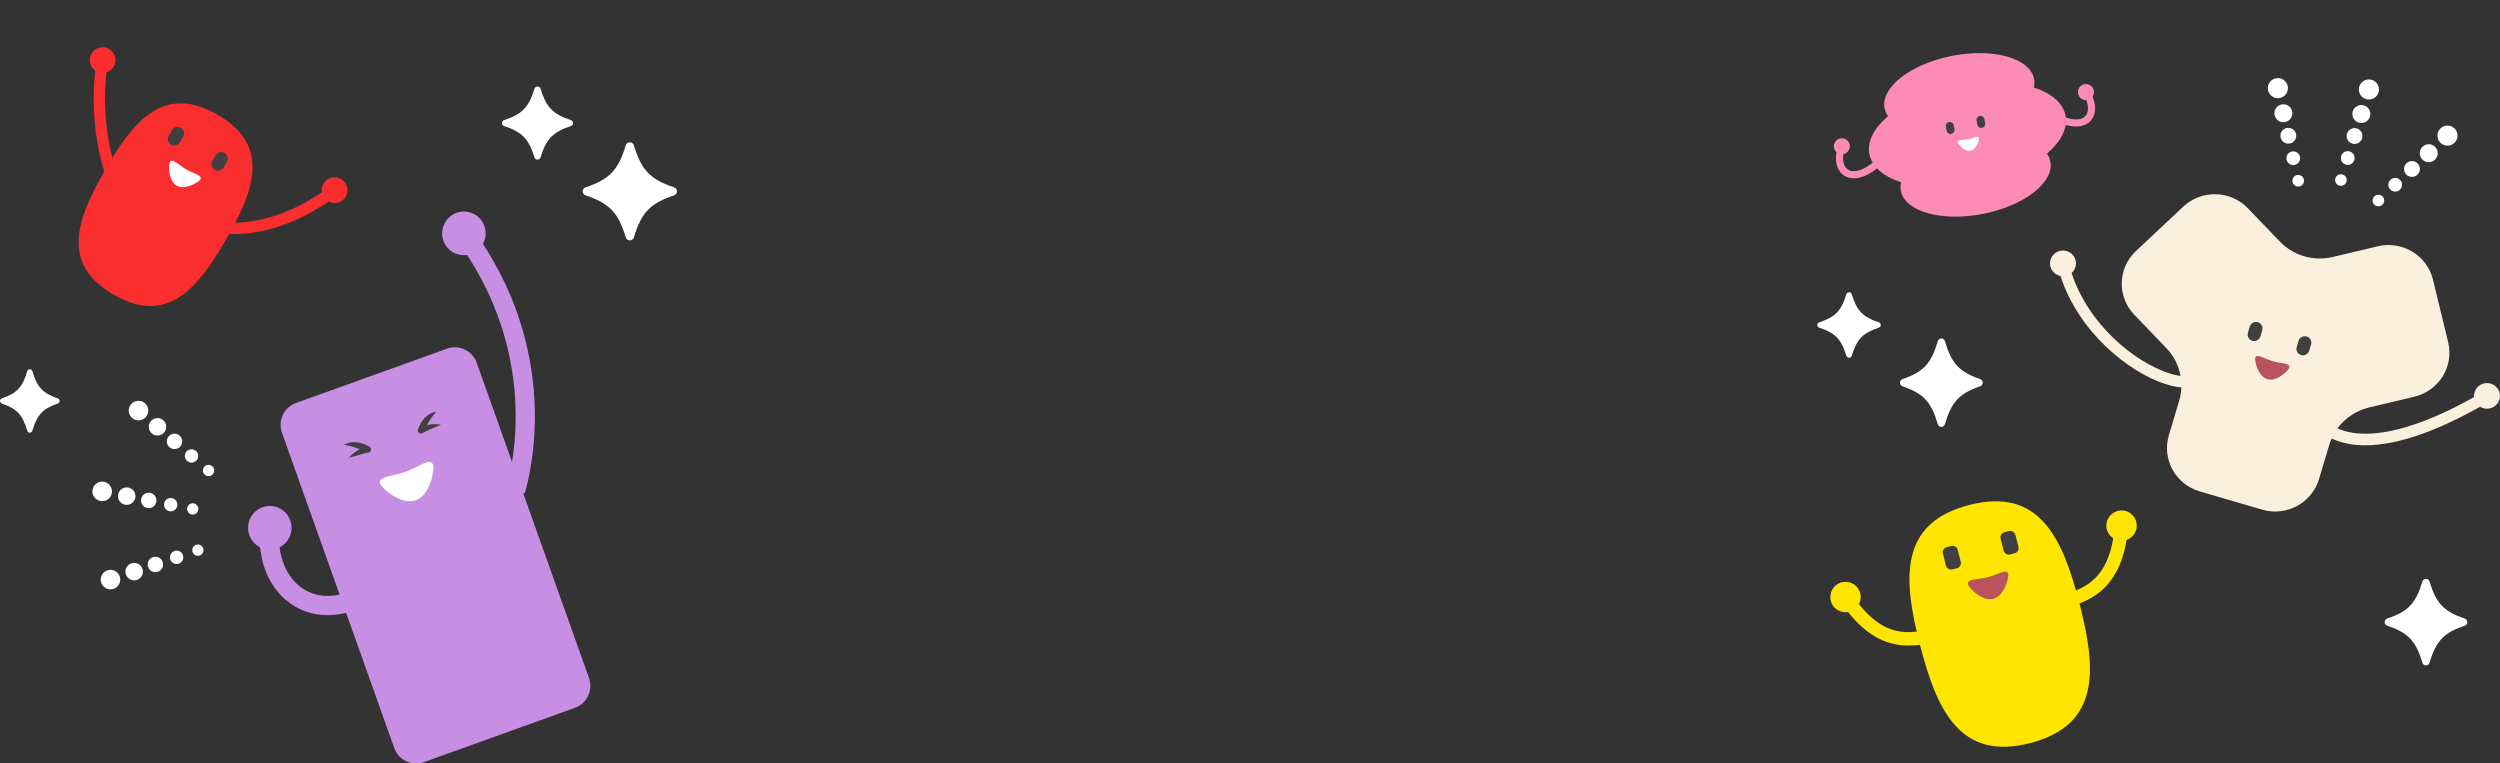 <svg width="1300" height="397" viewBox="0 0 1300 397" fill="none" xmlns="http://www.w3.org/2000/svg">
<rect x="0" y="0" width="1300" height="397" fill="#333333" stroke="none"/>
<g clip-path="url(#clip0_9_2)">
<path d="M1074.08 60.112C1072.78 53.498 1066.64 48.45 1057.62 45.491C1057.96 43.989 1058.01 42.489 1057.72 41.017C1055.59 30.195 1036.45 24.837 1014.98 29.06C993.514 33.282 977.848 45.479 979.979 56.301C980.273 57.778 980.886 59.144 981.772 60.404C974.542 66.556 970.781 73.56 972.084 80.168C973.389 86.781 979.526 91.83 988.554 94.787C988.216 96.289 988.165 97.789 988.456 99.26C990.59 110.088 1009.72 115.44 1031.19 111.22C1052.65 106.998 1068.32 94.801 1066.19 83.978C1065.9 82.507 1065.28 81.136 1064.4 79.875C1071.62 73.719 1075.39 66.72 1074.08 60.112Z" fill="#FC8CB6"/>
<path d="M1014.69 69.615C1013.56 69.835 1012.46 69.102 1012.23 67.968L1011.83 65.904C1011.6 64.774 1012.34 63.677 1013.47 63.45C1014.6 63.231 1015.7 63.964 1015.92 65.098L1016.33 67.162C1016.56 68.291 1015.82 69.389 1014.69 69.615Z" fill="#404040"/>
<path d="M1030.65 66.474C1029.52 66.694 1028.43 65.961 1028.2 64.827L1027.79 62.763C1027.57 61.633 1028.3 60.535 1029.44 60.309C1030.57 60.09 1031.66 60.822 1031.89 61.957L1032.3 64.021C1032.52 65.15 1031.79 66.248 1030.65 66.474Z" fill="#404040"/>
<path d="M1075.24 65.259C1073.28 64.785 1071.04 63.969 1068.5 62.695L1070.15 59.403C1076.68 62.682 1082.02 63.014 1084.44 60.294C1086.6 57.861 1086.05 53.197 1083.09 48.696L1086.16 46.668C1090.12 52.677 1090.53 58.988 1087.19 62.744C1085.84 64.264 1082.32 66.972 1075.24 65.256L1075.24 65.259Z" fill="#FC8CB6"/>
<path d="M1088.01 45.366C1086.62 43.536 1084.01 43.177 1082.19 44.56C1080.36 45.944 1080 48.555 1081.39 50.385C1082.77 52.215 1085.38 52.576 1087.21 51.191C1089.04 49.807 1089.39 47.196 1088.01 45.366Z" fill="#FC8CB6"/>
<path d="M970.863 90.903C972.668 90.004 974.668 88.719 976.862 86.914L974.523 84.066C968.885 88.706 963.751 90.218 960.792 88.097C958.142 86.203 957.636 81.539 959.527 76.486L956.078 75.193C953.554 81.932 954.562 88.171 958.646 91.095C960.299 92.282 964.342 94.139 970.863 90.903Z" fill="#FC8CB6"/>
<path d="M953.98 74.333C954.921 72.242 957.387 71.315 959.472 72.261C961.563 73.205 962.492 75.673 961.548 77.759C960.607 79.85 958.143 80.782 956.055 79.832C953.965 78.888 953.036 76.419 953.98 74.333Z" fill="#FC8CB6"/>
<path d="M1018.01 73.975C1018.22 75.028 1021.58 78.97 1024.66 78.371C1027.74 77.772 1029.36 72.851 1029.15 71.801C1029.12 71.643 1029.03 71.503 1028.9 71.377C1028.15 70.665 1026.11 71.886 1023.49 72.397C1020.87 72.906 1018.52 72.542 1018.09 73.483C1018.01 73.65 1017.98 73.813 1018.02 73.973L1018.01 73.975Z" fill="white"/>
</g>
<g clip-path="url(#clip1_9_2)">
<path d="M54.671 88.336C69.571 62.473 85.373 43.66 113.078 59.615C140.784 75.571 132.44 98.683 117.549 124.54C102.658 150.398 86.848 169.217 59.142 153.261C31.436 137.305 39.78 114.193 54.671 88.336Z" fill="#FA2E2E"/>
<path d="M95.228 71.054C96.156 69.442 95.603 67.385 93.993 66.458C92.384 65.531 90.326 66.085 89.398 67.697L87.707 70.634C86.779 72.245 87.332 74.303 88.941 75.23C90.551 76.157 92.608 75.602 93.536 73.991L95.228 71.054Z" fill="#404040"/>
<path d="M117.968 84.147C118.896 82.536 118.344 80.478 116.734 79.552C115.124 78.625 113.067 79.179 112.139 80.791L110.447 83.728C109.519 85.339 110.072 87.397 111.682 88.324C113.292 89.251 115.349 88.696 116.277 87.085L117.968 84.147Z" fill="#404040"/>
<path d="M104.253 93.281C103.394 94.773 96.206 99.038 91.833 96.519C87.453 93.997 87.532 85.646 88.392 84.154C88.523 83.931 88.726 83.759 88.993 83.643C90.521 82.953 92.996 85.882 96.725 88.031C100.446 90.178 104.225 90.843 104.399 92.513C104.428 92.811 104.381 93.073 104.257 93.298L104.253 93.281Z" fill="white"/>
<path d="M64.435 104.156C63.551 103.917 62.575 103.44 61.575 102.588C57.124 98.825 53.038 88.198 50.647 74.159C48.115 59.283 48.036 43.426 50.449 30.667C50.753 29.057 52.303 27.996 53.914 28.3C55.525 28.604 56.586 30.154 56.282 31.765C53.795 44.942 54.088 61.194 57.086 76.347C60.248 92.311 64.632 98.056 65.959 98.424C67.482 97.897 69.152 98.679 69.71 100.203C70.282 101.738 69.497 103.445 67.954 104.014C67.187 104.3 65.932 104.563 64.435 104.156Z" fill="#FA2E2E"/>
<path d="M46.788 29.972C47.468 26.339 50.971 23.95 54.603 24.638C58.234 25.326 60.624 28.828 59.936 32.459C59.248 36.09 55.746 38.479 52.114 37.791C48.49 37.105 46.1 33.603 46.788 29.972Z" fill="#FA2E2E"/>
<path d="M109.059 120.26C107.65 119.878 106.486 119.459 105.573 119.039C104.748 118.667 102.566 117.666 102.426 115.496C102.348 114.338 102.913 113.237 103.906 112.613C105.297 111.736 107.128 112.155 107.999 113.536C108.028 113.575 108.047 113.62 108.069 113.657C110.048 114.539 116.775 116.561 127.595 115.492C137.786 114.488 153.79 110.381 172.184 96.52C173.494 95.535 175.352 95.797 176.337 97.107C177.322 98.417 177.061 100.274 175.751 101.259C145.776 123.845 120.096 123.248 109.047 120.249L109.059 120.26Z" fill="#FA2E2E"/>
<path d="M169.949 93.546C172.905 91.322 177.096 91.912 179.322 94.86C181.547 97.815 180.958 102.006 178.009 104.232C175.054 106.456 170.862 105.867 168.636 102.918C166.412 99.963 167 95.772 169.949 93.546Z" fill="#FA2E2E"/>
</g>
<g clip-path="url(#clip2_9_2)">
<path d="M232.455 181.314L153.927 209.543C147.647 211.801 144.378 218.745 146.626 225.053L205.014 388.957C207.262 395.266 214.175 398.55 220.455 396.292L298.982 368.063C305.262 365.806 308.531 358.861 306.284 352.553L247.895 188.649C245.648 182.341 238.735 179.057 232.455 181.314Z" fill="#C88EE3"/>
<path d="M225.155 241.554C226.08 244.155 223.834 257.363 216.236 260.097C208.638 262.831 198.556 254.057 197.631 251.443C197.499 251.058 197.499 250.633 197.631 250.168C198.371 247.58 204.502 247.607 210.964 245.27C217.425 242.948 222.142 239.032 224.349 240.545C224.746 240.824 225.01 241.142 225.155 241.541V241.554Z" fill="white"/>
<path d="M178.894 231.36C182.911 228.785 188.369 229.939 192.214 232.395C192.967 232.886 193.165 233.908 192.676 234.652C191.817 235.78 190.549 235.262 189.175 235.833C186.545 236.59 183.995 237.333 181.313 238.143C183.968 235.143 187.232 232.992 191.209 232.13L190.47 235.143C186.823 233.298 183.096 231.904 178.881 231.36H178.894Z" fill="#404040"/>
<path d="M226.939 214.078C224.019 217.184 222.024 220.635 220.372 224.378L217.901 222.52C221.521 220.648 225.406 220.237 229.357 220.86C227.6 221.577 225.935 222.32 224.27 223.024C222.856 223.635 220.94 224.365 219.79 225.174C218.562 226.117 216.765 224.736 217.32 223.316C218.76 218.989 222.248 214.648 226.952 214.091L226.939 214.078Z" fill="#404040"/>
<path d="M201.49 308.107C184.589 320.584 167.148 323.292 153.657 315.527C140.496 307.961 133.466 292.02 135.329 273.941L145.292 274.977C143.865 288.834 149.111 301.324 158.638 306.806C168.694 312.58 181.801 310.178 195.57 300.01L201.503 308.121L201.49 308.107Z" fill="#C88EE3"/>
<path d="M129.066 273.291C129.7 267.052 135.25 262.526 141.46 263.163C147.671 263.8 152.177 269.375 151.542 275.614C150.908 281.852 145.358 286.379 139.148 285.741C132.938 285.104 128.419 279.529 129.066 273.291Z" fill="#C88EE3"/>
<path d="M272.883 256.5L269.13 255.464L263.105 254.363C263.118 254.257 263.197 253.911 263.369 253.341C266.633 242.164 280.745 183.416 237.206 124.335L245.253 118.349C291.606 181.252 276.477 244.195 272.975 256.181L272.883 256.5Z" fill="#C88EE3"/>
<path d="M250.301 114.593C246.588 109.562 239.518 108.5 234.497 112.23C229.489 115.96 228.432 123.061 232.145 128.105C235.858 133.136 242.927 134.198 247.949 130.468C252.957 126.738 254.014 119.637 250.301 114.593Z" fill="#C88EE3"/>
</g>
<g clip-path="url(#clip3_9_2)">
<path d="M1273.06 177.94L1265.15 145.446C1262.08 132.817 1249.23 125.04 1236.44 128.074L1213.02 133.633C1203.04 136.005 1192.55 132.925 1185.5 125.579L1168.93 108.331C1159.88 98.906 1144.81 98.52 1135.28 107.468L1110.74 130.476C1101.19 139.409 1100.8 154.301 1109.86 163.71L1126.44 180.959C1133.5 188.305 1136.06 198.823 1133.14 208.526L1127.81 226.313C1124.08 238.757 1131.27 251.847 1143.87 255.528L1176.3 265.014C1188.9 268.695 1202.16 261.595 1205.88 249.152L1211.21 231.364C1214.13 221.647 1222.07 214.208 1232.03 211.852L1255.45 206.293C1268.24 203.259 1276.11 190.569 1273.04 177.94H1273.06Z" fill="#FBEFDE"/>
<path d="M1174.1 167.549L1174.09 167.545C1172.29 167.021 1170.41 168.03 1169.88 169.8L1168.91 173.049C1168.38 174.818 1169.4 176.678 1171.19 177.202L1171.2 177.206C1173 177.73 1174.88 176.721 1175.41 174.951L1176.38 171.703C1176.92 169.933 1175.89 168.073 1174.1 167.549Z" fill="#404040"/>
<path d="M1199.47 174.976L1199.46 174.972C1197.67 174.447 1195.78 175.457 1195.25 177.227L1194.28 180.475C1193.75 182.245 1194.77 184.104 1196.56 184.629L1196.58 184.633C1198.37 185.157 1200.25 184.148 1200.78 182.378L1201.76 179.129C1202.29 177.36 1201.26 175.5 1199.47 174.976Z" fill="#404040"/>
<path d="M1190.43 191.154C1189.93 192.802 1183.9 198.592 1179.02 197.16C1174.14 195.728 1172.25 187.627 1172.75 185.979C1172.83 185.733 1172.98 185.517 1173.22 185.348C1174.56 184.332 1177.66 186.595 1181.82 187.812C1185.99 189.029 1189.84 188.798 1190.4 190.369C1190.49 190.646 1190.51 190.908 1190.45 191.154H1190.43Z" fill="#B9545F"/>
<path d="M1135.98 201.534C1131.32 201.534 1126.17 199.871 1122.85 198.577C1102.27 190.476 1076.85 167.853 1069.73 137.299C1069.35 135.713 1070.37 134.126 1071.97 133.757C1073.58 133.387 1075.18 134.388 1075.56 135.974C1082.2 164.45 1105.89 185.548 1125.08 193.079C1132.47 195.974 1137.57 196.098 1139.36 194.912C1140.74 194.003 1142.59 194.373 1143.51 195.743C1144.43 197.099 1144.06 198.931 1142.67 199.84C1140.8 201.072 1138.46 201.534 1135.98 201.534Z" fill="#FBEFDE"/>
<path d="M1079.38 135.682C1078.66 132.063 1075.12 129.706 1071.47 130.399C1067.82 131.092 1065.41 134.604 1066.12 138.223C1066.84 141.842 1070.38 144.198 1074.03 143.505C1077.69 142.797 1080.08 139.301 1079.36 135.697L1079.38 135.682Z" fill="#FBEFDE"/>
<path d="M1229.96 231.549C1217.75 231.549 1208.13 227.561 1201.56 219.522C1200.52 218.259 1200.72 216.395 1202.02 215.363C1203.29 214.332 1205.18 214.532 1206.23 215.81C1219.67 232.258 1250.95 227.684 1292.08 203.259C1293.5 202.412 1295.34 202.874 1296.18 204.275C1297.04 205.677 1296.57 207.494 1295.15 208.325C1269.16 223.757 1247.02 231.549 1229.96 231.549Z" fill="#FBEFDE"/>
<path d="M1296.68 211.606C1299.89 209.727 1300.95 205.646 1299.05 202.473C1297.15 199.301 1293.01 198.254 1289.8 200.132C1286.59 202.011 1285.53 206.092 1287.43 209.265C1289.33 212.437 1293.47 213.485 1296.68 211.606Z" fill="#FBEFDE"/>
</g>
<g clip-path="url(#clip4_9_2)">
<path d="M998.353 335.225C989.555 301.057 987.344 272.081 1023.9 262.62C1060.46 253.159 1072.52 279.594 1081.32 313.772C1090.12 347.951 1092.33 376.927 1055.77 386.377C1019.21 395.839 1007.15 369.403 998.353 335.225Z" fill="#FFE500"/>
<path d="M1014.63 283.902L1012.29 284.507C1010.81 284.89 1009.92 286.4 1010.3 287.881L1011.9 294.106C1012.29 295.587 1013.79 296.477 1015.27 296.095L1017.61 295.489C1019.09 295.107 1019.98 293.596 1019.6 292.116L1018 285.89C1017.62 284.41 1016.11 283.519 1014.63 283.902Z" fill="#404040"/>
<path d="M1044.64 276.131L1042.3 276.736C1040.82 277.119 1039.93 278.629 1040.31 280.11L1041.91 286.335C1042.29 287.816 1043.8 288.706 1045.28 288.324L1047.62 287.718C1049.1 287.336 1049.99 285.825 1049.61 284.345L1048 278.119C1047.62 276.639 1046.12 275.748 1044.64 276.131Z" fill="#404040"/>
<path d="M1044.27 298.373C1044.78 300.352 1042.24 309.891 1036.47 311.392C1030.69 312.893 1023.85 305.762 1023.35 303.793C1023.27 303.5 1023.3 303.182 1023.43 302.858C1024.15 301.014 1028.66 301.434 1033.58 300.162C1038.49 298.89 1042.23 296.336 1043.75 297.593C1044.02 297.823 1044.2 298.072 1044.27 298.373Z" fill="#B9545F"/>
<path d="M982.488 334.258C974.278 331.776 965.547 325.631 956.745 312.426L962.575 308.531C978.929 333.072 993.03 329.71 1006.67 326.453C1009.4 325.803 1011.99 325.183 1014.55 324.814L1015.54 331.765C1013.31 332.087 1010.87 332.668 1008.29 333.281C1000.91 335.046 992.057 337.147 982.488 334.258Z" fill="#FFE500"/>
<path d="M953.087 314.867C950.667 311.226 951.644 306.313 955.273 303.878C958.902 301.442 963.815 302.429 966.246 306.063C968.666 309.704 967.689 314.617 964.06 317.052C960.423 319.477 955.518 318.5 953.087 314.867Z" fill="#FFE500"/>
<path d="M1064.61 319.075L1062.12 312.514C1064.53 311.599 1067.1 310.881 1069.81 310.124C1083.32 306.361 1097.27 302.462 1099.74 273.055L1106.73 273.636C1103.87 307.911 1085.27 313.095 1071.69 316.887C1069.13 317.597 1066.72 318.276 1064.62 319.076L1064.61 319.075Z" fill="#FFE500"/>
<path d="M1095.34 272.687C1095.7 268.325 1099.53 265.091 1103.87 265.453C1108.23 265.817 1111.46 269.648 1111.09 274C1110.73 278.362 1106.9 281.596 1102.56 281.234C1098.2 280.87 1094.97 277.039 1095.34 272.687Z" fill="#FFE500"/>
</g>
<g clip-path="url(#clip5_9_2)">
<path d="M56.193 296.462C53.474 297.16 51.836 299.93 52.535 302.649C53.233 305.367 56.002 307.005 58.721 306.307C61.439 305.609 63.077 302.839 62.379 300.121C61.681 297.402 58.911 295.764 56.193 296.462Z" fill="white"/>
<path d="M68.643 292.837C66.212 293.462 64.747 295.939 65.372 298.37C65.996 300.801 68.473 302.265 70.904 301.641C73.335 301.017 74.8 298.54 74.175 296.109C73.551 293.678 71.074 292.213 68.643 292.837Z" fill="white"/>
<path d="M79.812 289.635C77.668 290.186 76.377 292.37 76.927 294.513C77.478 296.657 79.662 297.948 81.805 297.398C83.949 296.848 85.24 294.664 84.69 292.52C84.139 290.376 81.956 289.085 79.812 289.635Z" fill="white"/>
<path d="M90.988 286.438C89.132 286.914 88.014 288.806 88.49 290.662C88.967 292.518 90.858 293.636 92.715 293.16C94.571 292.683 95.689 290.792 95.212 288.936C94.736 287.079 92.845 285.961 90.988 286.438Z" fill="white"/>
<path d="M102.165 283.24C100.596 283.643 99.651 285.241 100.054 286.81C100.457 288.379 102.055 289.324 103.624 288.921C105.193 288.518 106.138 286.92 105.735 285.351C105.332 283.783 103.734 282.837 102.165 283.24Z" fill="white"/>
<path d="M51.868 250.598C49.15 251.296 47.512 254.066 48.21 256.785C48.908 259.503 51.678 261.141 54.396 260.443C57.114 259.745 58.752 256.975 58.054 254.257C57.356 251.538 54.587 249.9 51.868 250.598Z" fill="white"/>
<path d="M64.761 253.59C62.33 254.215 60.865 256.692 61.489 259.123C62.114 261.554 64.591 263.018 67.022 262.394C69.453 261.77 70.918 259.293 70.293 256.862C69.669 254.431 67.192 252.966 64.761 253.59Z" fill="white"/>
<path d="M76.332 256.327C74.188 256.878 72.897 259.062 73.447 261.205C73.998 263.349 76.182 264.64 78.325 264.09C80.469 263.54 81.76 261.356 81.21 259.212C80.659 257.068 78.475 255.777 76.332 256.327Z" fill="white"/>
<path d="M87.903 259.064C86.046 259.541 84.928 261.432 85.405 263.288C85.881 265.144 87.773 266.263 89.629 265.786C91.485 265.309 92.603 263.418 92.127 261.562C91.65 259.706 89.759 258.587 87.903 259.064Z" fill="white"/>
<path d="M99.48 261.799C97.911 262.202 96.966 263.8 97.369 265.369C97.772 266.938 99.37 267.883 100.939 267.48C102.507 267.077 103.453 265.479 103.05 263.91C102.647 262.342 101.049 261.396 99.48 261.799Z" fill="white"/>
<path d="M70.759 208.571C68.041 209.269 66.403 212.039 67.101 214.757C67.799 217.476 70.569 219.114 73.287 218.416C76.006 217.718 77.644 214.948 76.946 212.23C76.248 209.511 73.478 207.873 70.759 208.571Z" fill="white"/>
<path d="M80.77 217.544C78.339 218.168 76.874 220.645 77.498 223.076C78.123 225.507 80.6 226.972 83.031 226.347C85.462 225.723 86.926 223.246 86.302 220.815C85.678 218.384 83.201 216.919 80.77 217.544Z" fill="white"/>
<path d="M89.753 225.637C87.609 226.188 86.317 228.372 86.868 230.515C87.418 232.659 89.603 233.951 91.746 233.4C93.89 232.85 95.181 230.666 94.631 228.522C94.08 226.378 91.896 225.087 89.753 225.637Z" fill="white"/>
<path d="M98.736 233.731C96.879 234.207 95.761 236.099 96.238 237.955C96.714 239.811 98.605 240.929 100.462 240.453C102.318 239.976 103.436 238.085 102.96 236.229C102.483 234.372 100.592 233.254 98.736 233.731Z" fill="white"/>
<path d="M107.725 241.823C106.156 242.225 105.211 243.824 105.613 245.393C106.016 246.961 107.615 247.907 109.183 247.504C110.752 247.101 111.697 245.503 111.295 243.934C110.892 242.365 109.293 241.42 107.725 241.823Z" fill="white"/>
</g>
<g clip-path="url(#clip6_9_2)">
<path d="M1189.66 45.094C1189.25 42.238 1186.61 40.256 1183.75 40.666C1180.89 41.077 1178.91 43.725 1179.32 46.581C1179.73 49.437 1182.38 51.419 1185.24 51.009C1188.09 50.598 1190.07 47.95 1189.66 45.094Z" fill="white"/>
<path d="M1191.98 58.222C1191.61 55.668 1189.25 53.895 1186.69 54.262C1184.14 54.629 1182.37 56.997 1182.73 59.551C1183.1 62.105 1185.47 63.878 1188.02 63.511C1190.58 63.144 1192.35 60.776 1191.98 58.222Z" fill="white"/>
<path d="M1194.01 69.992C1193.69 67.74 1191.6 66.177 1189.35 66.501C1187.09 66.825 1185.53 68.913 1185.85 71.165C1186.18 73.417 1188.27 74.98 1190.52 74.656C1192.77 74.332 1194.33 72.244 1194.01 69.992Z" fill="white"/>
<path d="M1196.03 81.77C1195.75 79.82 1193.94 78.467 1191.99 78.747C1190.04 79.027 1188.69 80.835 1188.97 82.785C1189.25 84.736 1191.06 86.089 1193.01 85.809C1194.96 85.528 1196.31 83.72 1196.03 81.77Z" fill="white"/>
<path d="M1198.06 93.548C1197.82 91.9 1196.29 90.756 1194.64 90.993C1192.99 91.23 1191.85 92.758 1192.09 94.406C1192.32 96.055 1193.85 97.198 1195.5 96.962C1197.15 96.725 1198.29 95.196 1198.06 93.548Z" fill="white"/>
<path d="M1237.02 45.783C1236.61 42.927 1233.96 40.945 1231.1 41.355C1228.25 41.766 1226.26 44.414 1226.67 47.27C1227.08 50.126 1229.73 52.108 1232.59 51.698C1235.44 51.287 1237.43 48.639 1237.02 45.783Z" fill="white"/>
<path d="M1232.52 58.626C1232.16 56.072 1229.79 54.299 1227.23 54.666C1224.68 55.033 1222.91 57.401 1223.27 59.955C1223.64 62.509 1226.01 64.282 1228.56 63.915C1231.12 63.548 1232.89 61.18 1232.52 58.626Z" fill="white"/>
<path d="M1228.44 70.146C1228.11 67.894 1226.02 66.331 1223.77 66.654C1221.52 66.978 1219.96 69.066 1220.28 71.318C1220.61 73.57 1222.69 75.133 1224.95 74.81C1227.2 74.486 1228.76 72.398 1228.44 70.146Z" fill="white"/>
<path d="M1224.35 81.666C1224.07 79.716 1222.26 78.362 1220.31 78.643C1218.36 78.923 1217.01 80.731 1217.29 82.681C1217.57 84.631 1219.38 85.985 1221.33 85.704C1223.28 85.424 1224.63 83.616 1224.35 81.666Z" fill="white"/>
<path d="M1220.27 93.192C1220.03 91.544 1218.5 90.4 1216.85 90.637C1215.21 90.874 1214.06 92.402 1214.3 94.05C1214.53 95.699 1216.06 96.843 1217.71 96.606C1219.36 96.369 1220.5 94.841 1220.27 93.192Z" fill="white"/>
<path d="M1277.86 69.77C1277.45 66.914 1274.8 64.932 1271.95 65.342C1269.09 65.753 1267.11 68.401 1267.52 71.257C1267.93 74.113 1270.58 76.095 1273.43 75.685C1276.29 75.274 1278.27 72.626 1277.86 69.77Z" fill="white"/>
<path d="M1267.58 79.001C1267.21 76.447 1264.84 74.674 1262.29 75.042C1259.73 75.409 1257.96 77.777 1258.33 80.331C1258.7 82.885 1261.06 84.658 1263.62 84.29C1266.17 83.923 1267.94 81.555 1267.58 79.001Z" fill="white"/>
<path d="M1258.31 87.28C1257.98 85.028 1255.89 83.465 1253.64 83.788C1251.39 84.112 1249.83 86.2 1250.15 88.452C1250.47 90.704 1252.56 92.267 1254.81 91.944C1257.07 91.62 1258.63 89.532 1258.31 87.28Z" fill="white"/>
<path d="M1249.03 95.558C1248.75 93.608 1246.95 92.255 1245 92.535C1243.05 92.815 1241.69 94.623 1241.97 96.573C1242.25 98.523 1244.06 99.877 1246.01 99.597C1247.96 99.316 1249.31 97.508 1249.03 95.558Z" fill="white"/>
<path d="M1239.76 103.843C1239.53 102.195 1238 101.051 1236.35 101.288C1234.7 101.525 1233.56 103.053 1233.79 104.701C1234.03 106.349 1235.56 107.493 1237.21 107.256C1238.86 107.019 1240 105.491 1239.76 103.843Z" fill="white"/>
</g>
<g clip-path="url(#clip7_9_2)">
<path d="M350.519 101.577C338.144 105.702 333.511 110.519 329.607 123.446C328.98 125.516 326.034 125.516 325.408 123.446C321.504 110.519 316.863 105.702 304.495 101.577C302.514 100.914 302.514 98.086 304.495 97.423C316.87 93.298 321.504 88.481 325.408 75.554C326.034 73.484 328.98 73.484 329.607 75.554C333.511 88.481 338.151 93.298 350.519 97.423C352.501 98.086 352.501 100.914 350.519 101.577Z" fill="white"/>
</g>
<g clip-path="url(#clip8_9_2)">
<path d="M1029.7 200.873C1018.84 204.594 1014.77 208.939 1011.35 220.598C1010.8 222.465 1008.21 222.465 1007.66 220.598C1004.24 208.939 1000.17 204.594 989.312 200.873C987.573 200.276 987.573 197.724 989.312 197.127C1000.17 193.406 1004.24 189.061 1007.66 177.402C1008.21 175.535 1010.8 175.535 1011.35 177.402C1014.77 189.061 1018.85 193.406 1029.7 197.127C1031.44 197.724 1031.44 200.276 1029.7 200.873Z" fill="white"/>
</g>
<g clip-path="url(#clip9_9_2)">
<path d="M1281.7 325.333C1270.84 328.972 1266.77 333.223 1263.35 344.629C1262.8 346.455 1260.21 346.455 1259.66 344.629C1256.24 333.223 1252.17 328.972 1241.31 325.333C1239.57 324.748 1239.57 322.252 1241.31 321.667C1252.17 318.028 1256.24 313.777 1259.66 302.371C1260.21 300.545 1262.8 300.545 1263.35 302.371C1266.77 313.777 1270.85 318.028 1281.7 321.667C1283.44 322.252 1283.44 324.748 1281.7 325.333Z" fill="white"/>
</g>
<g clip-path="url(#clip10_9_2)">
<path d="M30.063 209.844C22.234 212.513 19.303 215.63 16.833 223.994C16.437 225.334 14.573 225.334 14.177 223.994C11.707 215.63 8.771 212.513 0.946 209.844C-0.308 209.415 -0.308 207.585 0.946 207.156C8.775 204.487 11.707 201.37 14.177 193.006C14.573 191.666 16.437 191.666 16.833 193.006C19.303 201.37 22.239 204.487 30.063 207.156C31.317 207.585 31.317 209.415 30.063 209.844Z" fill="white"/>
</g>
<g clip-path="url(#clip11_9_2)">
<path d="M296.882 65.548C287.538 68.621 284.039 72.21 281.091 81.842C280.618 83.384 278.393 83.384 277.921 81.842C274.973 72.21 271.468 68.621 262.129 65.548C260.633 65.054 260.633 62.946 262.129 62.452C271.474 59.379 274.973 55.79 277.921 46.158C278.393 44.616 280.618 44.616 281.091 46.158C284.039 55.79 287.543 59.379 296.882 62.452C298.378 62.946 298.378 65.054 296.882 65.548Z" fill="white"/>
</g>
<g clip-path="url(#clip12_9_2)">
<path d="M977.003 170.385C968.669 173.135 965.548 176.346 962.919 184.964C962.497 186.344 960.513 186.344 960.091 184.964C957.462 176.346 954.336 173.135 946.007 170.385C944.673 169.943 944.673 168.057 946.007 167.615C954.341 164.865 957.462 161.654 960.091 153.036C960.513 151.656 962.497 151.656 962.919 153.036C965.548 161.654 968.674 164.865 977.003 167.615C978.337 168.057 978.337 169.943 977.003 170.385Z" fill="white"/>
</g>
<defs>
<clipPath id="clip0_9_2">
<rect width="137.253" height="86.12" fill="white" transform="translate(943 61.927) rotate(-26.478)"/>
</clipPath>
<clipPath id="clip1_9_2">
<rect width="147.523" height="124.659" fill="white" transform="translate(48.657 23) rotate(15.187)"/>
</clipPath>
<clipPath id="clip2_9_2">
<rect width="178" height="287" fill="white" transform="translate(129 110)"/>
</clipPath>
<clipPath id="clip3_9_2">
<rect width="234" height="165" fill="white" transform="translate(1066 101)"/>
</clipPath>
<clipPath id="clip4_9_2">
<rect width="154.032" height="129.582" fill="white" transform="translate(959.043 248.33) rotate(6.739)"/>
</clipPath>
<clipPath id="clip5_9_2">
<rect width="71.517" height="91.664" fill="white" transform="translate(123.068 289.783) rotate(165.598)"/>
</clipPath>
<clipPath id="clip6_9_2">
<rect width="73.52" height="94.231" fill="white" transform="translate(1189.04 114.182) rotate(-98.181)"/>
</clipPath>
<clipPath id="clip7_9_2">
<rect width="49" height="51" fill="white" transform="translate(303 74)"/>
</clipPath>
<clipPath id="clip8_9_2">
<rect width="43" height="46" fill="white" transform="translate(988 176)"/>
</clipPath>
<clipPath id="clip9_9_2">
<rect width="43" height="45" fill="white" transform="translate(1240 301)"/>
</clipPath>
<clipPath id="clip10_9_2">
<rect width="31" height="33" fill="white" transform="translate(0 192)"/>
</clipPath>
<clipPath id="clip11_9_2">
<rect width="37" height="38" fill="white" transform="translate(261 45)"/>
</clipPath>
<clipPath id="clip12_9_2">
<rect width="33" height="34" fill="white" transform="translate(945 152)"/>
</clipPath>
</defs>
</svg>
